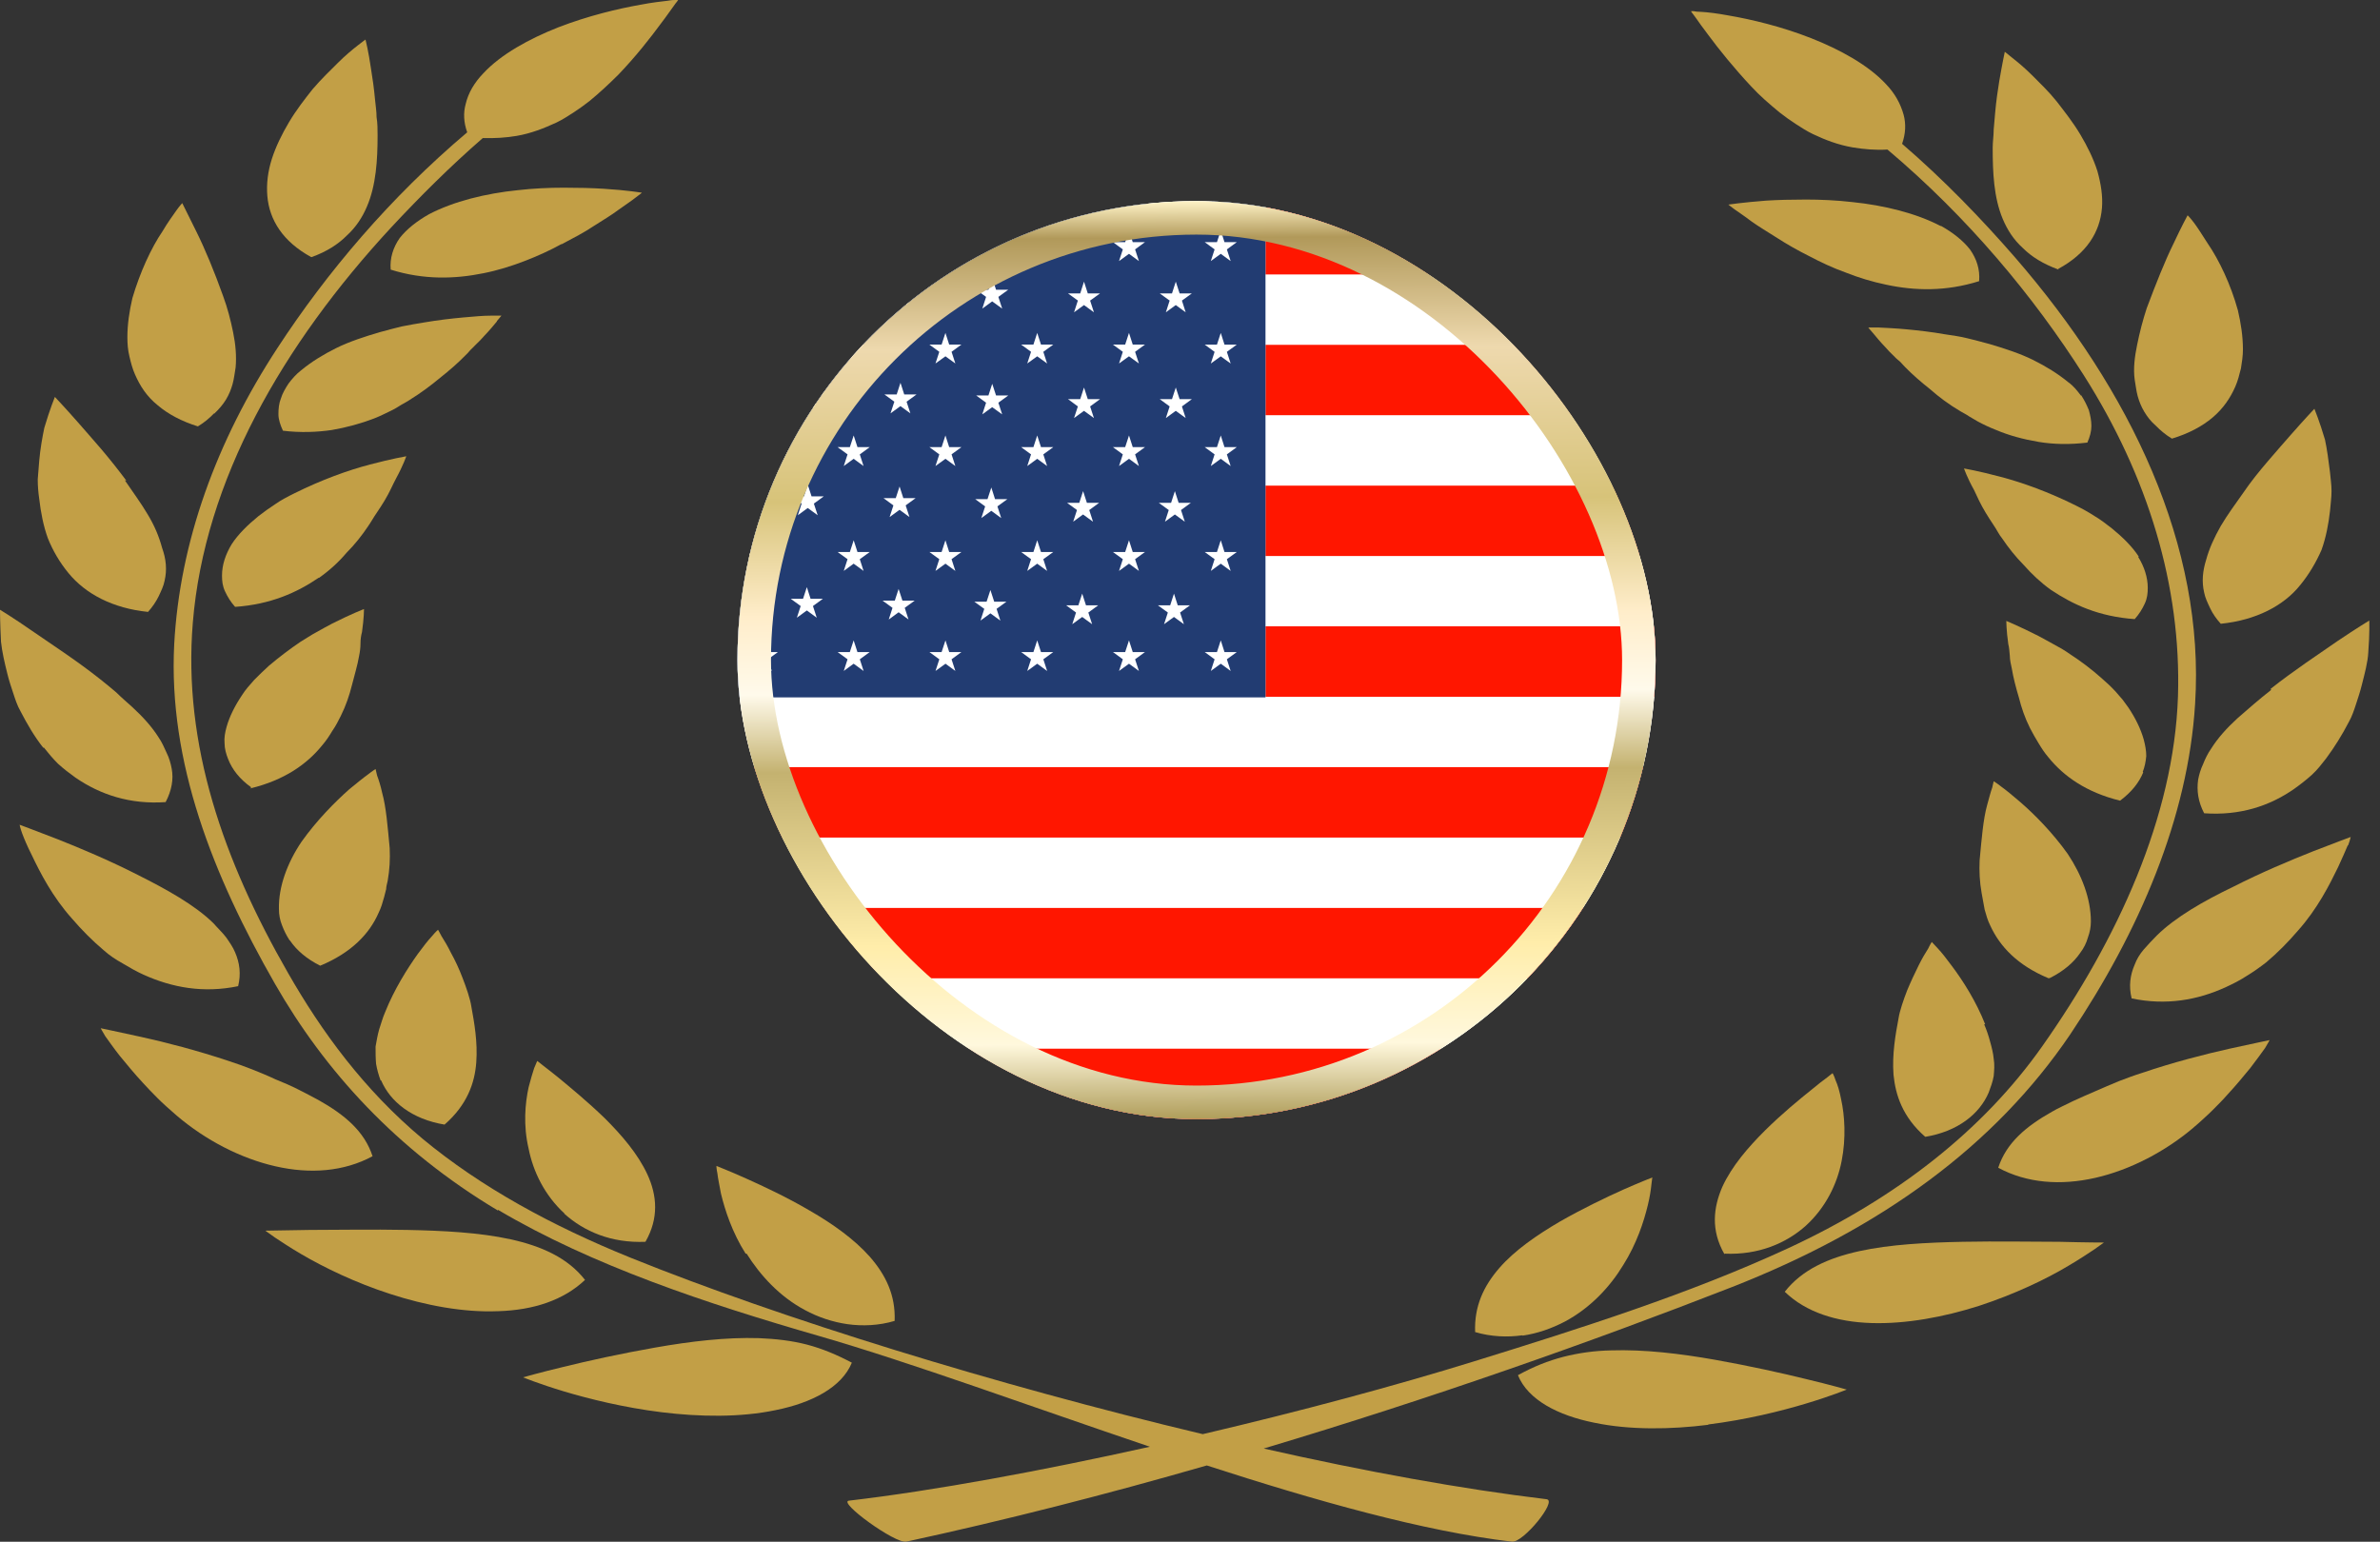 <svg width="71" height="46" viewBox="0 0 71 46" fill="none" xmlns="http://www.w3.org/2000/svg">
<rect x="0" y="0" width="71" height="46" fill="#333333" stroke="none"/>
<g opacity="0.7">
<path d="M25.428 40.666C24.962 40.419 24.526 40.237 24.076 40.119C23.625 40.001 23.145 39.947 22.649 39.926C21.658 39.894 20.591 40.023 19.555 40.205C18.519 40.387 17.543 40.602 16.806 40.784C16.086 40.956 15.605 41.095 15.605 41.095C15.605 41.095 16.071 41.288 16.822 41.514C17.573 41.739 18.609 41.996 19.735 42.136C20.862 42.275 22.078 42.297 23.145 42.072C24.211 41.857 25.112 41.396 25.413 40.656L25.428 40.666Z" fill="#FFCD4F"/>
<path d="M22.273 37.405C22.679 38.049 23.25 38.682 24.016 39.089C24.391 39.293 24.827 39.443 25.277 39.508C25.728 39.572 26.224 39.551 26.689 39.411C26.719 38.639 26.419 38.038 25.953 37.502C25.488 36.976 24.842 36.515 24.151 36.118C23.475 35.721 22.784 35.399 22.259 35.163C21.733 34.927 21.372 34.788 21.372 34.788C21.372 34.788 21.372 34.874 21.402 35.013C21.417 35.153 21.462 35.367 21.508 35.614C21.628 36.107 21.838 36.762 22.244 37.405H22.273Z" fill="#FFCD4F"/>
<path d="M14.869 39.121C15.905 39.089 16.806 38.8 17.452 38.188C16.942 37.534 16.161 37.18 15.229 36.976C14.298 36.772 13.217 36.719 12.151 36.697C11.084 36.676 10.033 36.697 9.237 36.697C8.426 36.708 7.915 36.719 7.915 36.719C7.915 36.719 8.02 36.794 8.2 36.922C8.381 37.041 8.651 37.223 8.982 37.416C9.657 37.813 10.604 38.274 11.64 38.607C12.691 38.95 13.833 39.164 14.854 39.121H14.869Z" fill="#FFCD4F"/>
<path d="M16.837 36.215C17.422 36.74 18.233 37.094 19.255 37.051C19.66 36.343 19.6 35.667 19.315 35.045C19.029 34.423 18.534 33.855 18.038 33.361C17.527 32.868 17.017 32.449 16.641 32.138C16.461 31.988 16.296 31.87 16.191 31.784C16.086 31.698 16.026 31.655 16.026 31.655C16.026 31.655 15.995 31.731 15.935 31.87C15.89 32.01 15.83 32.203 15.77 32.439C15.665 32.921 15.605 33.576 15.77 34.273C15.905 34.959 16.251 35.667 16.837 36.204V36.215Z" fill="#FFCD4F"/>
<path d="M4.205 30.937C3.469 30.776 3.004 30.679 3.004 30.679C3.004 30.679 3.049 30.765 3.139 30.915C3.244 31.055 3.379 31.259 3.575 31.505C3.77 31.741 3.995 32.02 4.265 32.31C4.401 32.46 4.536 32.599 4.686 32.75L4.806 32.868L4.956 33.007C5.061 33.104 5.167 33.19 5.272 33.286C6.128 34.016 7.179 34.563 8.216 34.798C9.252 35.035 10.258 34.959 11.114 34.498C10.874 33.758 10.288 33.265 9.507 32.825C9.312 32.718 9.102 32.61 8.891 32.503C8.681 32.396 8.456 32.299 8.216 32.203C7.99 32.095 7.75 31.999 7.51 31.902C7.284 31.816 7.059 31.731 6.819 31.655C5.888 31.344 4.941 31.098 4.205 30.937Z" fill="#FFCD4F"/>
<path d="M11.37 32.235C11.64 32.868 12.286 33.393 13.262 33.554C13.938 32.964 14.163 32.31 14.208 31.698C14.253 31.087 14.148 30.508 14.058 30.014C14.028 29.811 13.908 29.456 13.803 29.188C13.697 28.909 13.577 28.652 13.457 28.437C13.352 28.223 13.247 28.051 13.172 27.933C13.112 27.815 13.067 27.74 13.067 27.74C13.067 27.74 12.992 27.805 12.886 27.933C12.766 28.062 12.631 28.234 12.466 28.459C12.151 28.899 11.76 29.521 11.49 30.197C11.415 30.368 11.37 30.54 11.309 30.722C11.264 30.883 11.234 31.055 11.204 31.226C11.204 31.398 11.204 31.57 11.219 31.741C11.249 31.913 11.294 32.074 11.354 32.235H11.37Z" fill="#FFCD4F"/>
<path d="M3.094 28.352C3.259 28.502 3.454 28.631 3.665 28.748C3.86 28.866 4.07 28.985 4.28 29.081C5.137 29.467 6.068 29.639 7.104 29.424C7.194 29.06 7.149 28.727 7.014 28.416C6.954 28.266 6.849 28.116 6.744 27.965C6.638 27.826 6.488 27.686 6.368 27.547C5.812 27 4.956 26.528 4.1 26.099C3.259 25.67 2.388 25.305 1.712 25.037C1.021 24.769 0.586 24.608 0.586 24.608C0.586 24.608 0.601 24.704 0.661 24.865C0.721 25.026 0.811 25.241 0.946 25.509C1.202 26.045 1.562 26.753 2.148 27.408C2.433 27.74 2.749 28.062 3.094 28.352Z" fill="#FFCD4F"/>
<path d="M8.651 28.062C8.846 28.352 9.147 28.609 9.552 28.813C10.483 28.427 11.024 27.858 11.294 27.236C11.37 27.086 11.415 26.925 11.46 26.764C11.475 26.689 11.505 26.603 11.52 26.528C11.52 26.442 11.55 26.367 11.565 26.281C11.625 25.949 11.64 25.627 11.625 25.305C11.565 24.672 11.52 24.082 11.4 23.653C11.354 23.439 11.294 23.256 11.249 23.138C11.219 23.009 11.204 22.945 11.204 22.945C11.204 22.945 11.114 22.999 10.979 23.106C10.829 23.213 10.649 23.363 10.423 23.546C9.988 23.932 9.447 24.479 8.997 25.112C8.576 25.734 8.306 26.453 8.321 27.118C8.321 27.29 8.351 27.451 8.411 27.601C8.471 27.762 8.546 27.912 8.636 28.051L8.651 28.062Z" fill="#FFCD4F"/>
<path d="M1.307 22.302C1.442 22.473 1.577 22.634 1.727 22.784C1.892 22.934 2.073 23.074 2.253 23.203C2.989 23.707 3.875 24.007 4.941 23.932C5.122 23.589 5.182 23.245 5.122 22.934C5.092 22.773 5.046 22.613 4.971 22.462C4.896 22.302 4.836 22.151 4.731 22.001C4.536 21.69 4.265 21.39 3.95 21.1C3.785 20.95 3.62 20.811 3.469 20.66C3.304 20.521 3.139 20.381 2.959 20.242C2.268 19.695 1.487 19.191 0.946 18.815C0.391 18.429 0 18.193 0 18.193C0 18.193 0 18.569 0.03 19.148C0.06 19.437 0.135 19.77 0.225 20.124C0.27 20.306 0.33 20.489 0.391 20.671C0.451 20.853 0.511 21.047 0.616 21.229C0.811 21.604 1.021 21.969 1.292 22.312L1.307 22.302Z" fill="#FFCD4F"/>
<path d="M7.465 23.524C8.486 23.278 9.162 22.795 9.612 22.237C9.732 22.098 9.823 21.958 9.913 21.808C10.018 21.658 10.093 21.508 10.168 21.358C10.318 21.057 10.423 20.746 10.498 20.446C10.573 20.145 10.664 19.856 10.709 19.588C10.739 19.448 10.754 19.319 10.754 19.201C10.754 19.083 10.769 18.965 10.799 18.858C10.859 18.44 10.859 18.172 10.859 18.172C10.859 18.172 10.468 18.322 9.898 18.611C9.762 18.686 9.612 18.762 9.447 18.858C9.282 18.944 9.132 19.051 8.966 19.148C8.651 19.362 8.336 19.598 8.02 19.866C7.87 20.006 7.72 20.145 7.585 20.285C7.525 20.36 7.45 20.435 7.389 20.51C7.329 20.585 7.269 20.66 7.224 20.735C7.014 21.047 6.849 21.368 6.759 21.69C6.714 21.851 6.684 22.012 6.699 22.173C6.699 22.334 6.744 22.495 6.804 22.645C6.924 22.956 7.149 23.245 7.495 23.492L7.465 23.524Z" fill="#FFCD4F"/>
<path d="M3.77 14.342C3.53 14.02 3.274 13.698 3.019 13.398C2.764 13.098 2.523 12.83 2.328 12.604C1.922 12.143 1.637 11.843 1.637 11.843C1.637 11.843 1.487 12.207 1.322 12.765C1.262 13.055 1.202 13.387 1.171 13.741C1.156 13.924 1.141 14.106 1.126 14.299C1.126 14.492 1.141 14.685 1.171 14.889C1.217 15.286 1.292 15.683 1.427 16.058C1.577 16.434 1.787 16.788 2.043 17.099C2.553 17.721 3.364 18.15 4.416 18.257C4.551 18.107 4.656 17.946 4.731 17.796C4.806 17.635 4.881 17.485 4.911 17.324C4.986 17.002 4.956 16.681 4.836 16.348C4.746 16.015 4.611 15.683 4.401 15.34C4.205 15.007 3.95 14.664 3.725 14.331L3.77 14.342Z" fill="#FFCD4F"/>
<path d="M9.522 17.238C9.838 17.013 10.108 16.766 10.333 16.498C10.589 16.241 10.799 15.973 10.979 15.704C11.069 15.576 11.144 15.436 11.234 15.307C11.325 15.179 11.4 15.05 11.475 14.932C11.625 14.685 11.715 14.46 11.82 14.267C12.03 13.881 12.12 13.613 12.12 13.613C12.12 13.613 11.685 13.688 11.039 13.859C10.378 14.031 9.582 14.321 8.786 14.717C8.591 14.814 8.381 14.921 8.216 15.039C8.035 15.157 7.87 15.275 7.705 15.404C7.389 15.662 7.104 15.94 6.909 16.241C6.729 16.541 6.623 16.852 6.623 17.174C6.623 17.335 6.638 17.485 6.714 17.646C6.789 17.807 6.879 17.957 7.014 18.107C8.08 18.032 8.861 17.678 9.507 17.238H9.522Z" fill="#FFCD4F"/>
<path d="M6.398 12.336C6.533 12.207 6.654 12.068 6.744 11.918C6.834 11.768 6.894 11.617 6.939 11.457C6.984 11.296 6.999 11.135 7.029 10.963C7.059 10.63 7.029 10.277 6.954 9.912C6.879 9.547 6.789 9.193 6.654 8.828C6.398 8.11 6.113 7.423 5.857 6.908C5.602 6.393 5.437 6.061 5.437 6.061C5.437 6.061 5.362 6.136 5.257 6.286C5.152 6.436 5.001 6.64 4.851 6.897C4.506 7.402 4.175 8.131 3.95 8.893C3.86 9.279 3.8 9.676 3.8 10.062C3.8 10.255 3.815 10.448 3.86 10.63C3.905 10.824 3.95 10.995 4.025 11.167C4.175 11.51 4.371 11.821 4.701 12.089C5.016 12.358 5.422 12.572 5.903 12.722C6.098 12.604 6.248 12.476 6.383 12.336H6.398Z" fill="#FFCD4F"/>
<path d="M14.824 9.579C14.914 9.472 14.959 9.418 14.959 9.418C14.959 9.418 14.839 9.418 14.644 9.418C14.434 9.418 14.163 9.44 13.818 9.472C13.472 9.504 13.082 9.547 12.646 9.622C12.436 9.654 12.211 9.697 11.985 9.74C11.775 9.794 11.55 9.847 11.325 9.912C10.889 10.04 10.423 10.191 10.033 10.384C9.642 10.577 9.282 10.802 8.982 11.049C8.831 11.167 8.711 11.306 8.606 11.446C8.516 11.585 8.426 11.735 8.381 11.886C8.321 12.036 8.306 12.197 8.306 12.358C8.306 12.518 8.366 12.69 8.441 12.851C8.966 12.915 9.462 12.894 9.898 12.83C10.333 12.755 10.769 12.636 11.159 12.486C11.354 12.411 11.535 12.315 11.715 12.229C11.805 12.186 11.88 12.132 11.97 12.079C12.06 12.025 12.151 11.982 12.226 11.928C12.556 11.725 12.857 11.499 13.127 11.274C13.412 11.049 13.668 10.824 13.878 10.609C13.938 10.555 13.983 10.502 14.028 10.448C14.088 10.395 14.133 10.341 14.178 10.298C14.283 10.201 14.373 10.105 14.448 10.019C14.614 9.847 14.734 9.697 14.824 9.59V9.579Z" fill="#FFCD4F"/>
<path d="M9.297 7.67C9.747 7.509 10.093 7.284 10.348 7.026C10.619 6.779 10.814 6.479 10.949 6.157C11.219 5.524 11.264 4.774 11.264 4.044C11.264 3.862 11.264 3.679 11.234 3.497C11.234 3.325 11.204 3.143 11.189 2.982C11.159 2.65 11.114 2.328 11.069 2.06C10.994 1.534 10.904 1.18 10.904 1.18C10.904 1.18 10.814 1.244 10.664 1.362C10.514 1.48 10.303 1.652 10.078 1.877C9.853 2.103 9.582 2.36 9.327 2.66C9.087 2.961 8.831 3.293 8.621 3.647C8.411 4.001 8.231 4.366 8.11 4.741C7.99 5.117 7.945 5.492 7.975 5.846C8.035 6.565 8.441 7.209 9.282 7.67H9.297Z" fill="#FFCD4F"/>
<path d="M16.762 7.284C17.107 7.101 17.437 6.93 17.708 6.747C17.993 6.565 18.263 6.404 18.459 6.254C18.669 6.104 18.849 5.986 18.969 5.889C19.089 5.803 19.149 5.75 19.149 5.75C19.149 5.75 18.714 5.675 18.008 5.632C17.663 5.61 17.272 5.6 16.822 5.6C16.371 5.6 15.905 5.621 15.44 5.675C14.494 5.771 13.532 6.007 12.796 6.393C12.436 6.597 12.136 6.833 11.925 7.101C11.73 7.38 11.625 7.702 11.655 8.045C12.646 8.356 13.577 8.324 14.418 8.153C14.854 8.067 15.259 7.938 15.65 7.788C16.041 7.638 16.416 7.466 16.746 7.284H16.762Z" fill="#FFCD4F"/>
<path d="M14.854 36.096C17.663 37.759 21.087 38.896 24.436 39.862C27.185 40.656 30.714 41.953 34.304 43.166C31.075 43.884 27.891 44.474 25.322 44.775C24.992 44.818 26.704 46.062 27.035 45.998C30.008 45.354 33.027 44.582 36.001 43.724C39.245 44.775 42.459 45.687 45.103 45.998C45.433 46.041 46.469 44.775 46.139 44.732C43.631 44.431 40.732 43.906 37.698 43.219C42.685 41.728 47.491 40.033 51.636 38.414C56.142 36.654 59.521 34.166 61.759 30.862C63.817 27.794 65.274 24.404 65.484 21.004C65.784 16.294 63.561 11.66 60.122 7.691C59.116 6.533 57.989 5.364 56.743 4.291C56.848 3.99 56.863 3.701 56.788 3.422C56.698 3.1 56.532 2.789 56.262 2.51C55.736 1.942 54.895 1.48 54.024 1.137C53.153 0.794 52.252 0.579 51.561 0.461C51.216 0.397 50.945 0.365 50.75 0.354C50.645 0.354 50.57 0.343 50.525 0.333C50.48 0.333 50.45 0.333 50.45 0.333C50.45 0.333 50.45 0.354 50.48 0.386C50.51 0.418 50.54 0.472 50.585 0.526C50.675 0.654 50.795 0.826 50.96 1.041C51.276 1.47 51.726 2.027 52.237 2.574C52.492 2.853 52.793 3.111 53.093 3.358C53.243 3.476 53.408 3.594 53.574 3.701C53.739 3.808 53.904 3.915 54.084 4.001C54.445 4.173 54.835 4.323 55.271 4.398C55.601 4.452 55.947 4.484 56.307 4.462C58.71 6.49 60.663 8.839 62.165 11.199C64.072 14.203 65.078 17.474 64.973 20.778C64.853 24.372 63.171 28.03 60.918 31.226C59.161 33.715 56.593 35.742 53.318 37.255C50.389 38.607 47.175 39.626 43.991 40.613C41.603 41.353 38.765 42.114 35.881 42.79C29.708 41.321 23.265 39.325 18.804 37.523C16.476 36.579 14.358 35.431 12.601 33.973C10.859 32.514 9.597 30.787 8.591 29.027C6.669 25.681 5.452 22.216 5.752 18.579C6.098 14.342 8.426 10.287 11.685 6.769C12.526 5.868 13.427 4.967 14.403 4.119C14.764 4.13 15.094 4.108 15.41 4.055C15.845 3.98 16.221 3.83 16.596 3.658C16.776 3.572 16.942 3.465 17.107 3.358C17.272 3.25 17.437 3.132 17.587 3.014C17.888 2.768 18.173 2.499 18.444 2.231C18.969 1.684 19.405 1.126 19.72 0.697C19.886 0.483 20.006 0.3 20.096 0.182C20.141 0.118 20.171 0.075 20.201 0.043C20.216 0.011 20.231 0 20.231 0C20.231 0 20.201 0 20.156 0C20.111 0 20.036 0 19.93 0.021C19.735 0.043 19.45 0.075 19.119 0.139C18.444 0.257 17.543 0.472 16.656 0.815C15.785 1.159 14.944 1.62 14.418 2.188C14.148 2.467 13.968 2.778 13.893 3.1C13.818 3.368 13.833 3.658 13.938 3.948C11.64 5.889 9.747 8.131 8.276 10.384C6.458 13.162 5.362 16.166 5.197 19.223C5.016 22.741 6.353 26.12 8.2 29.349C9.687 31.945 11.82 34.305 14.854 36.118V36.096Z" fill="#FFCD4F"/>
<path d="M50.96 42.501C52.087 42.361 53.123 42.104 53.874 41.878C54.625 41.653 55.091 41.46 55.091 41.46C55.091 41.46 54.61 41.321 53.889 41.149C53.153 40.967 52.177 40.752 51.156 40.57C50.119 40.387 49.053 40.259 48.062 40.291C47.566 40.301 47.1 40.366 46.635 40.484C46.184 40.602 45.749 40.773 45.283 41.031C45.583 41.771 46.484 42.232 47.551 42.447C48.617 42.672 49.849 42.651 50.96 42.511V42.501Z" fill="#FFCD4F"/>
<path d="M45.418 39.851C45.869 39.787 46.289 39.636 46.68 39.433C47.446 39.025 48.032 38.392 48.422 37.748C48.828 37.105 49.038 36.45 49.158 35.957C49.218 35.71 49.248 35.507 49.263 35.356C49.278 35.217 49.293 35.131 49.293 35.131C49.293 35.131 48.933 35.27 48.422 35.496C47.896 35.732 47.206 36.064 46.53 36.45C45.854 36.847 45.193 37.298 44.727 37.834C44.262 38.371 43.976 38.971 44.006 39.744C44.472 39.883 44.968 39.905 45.418 39.84V39.851Z" fill="#FFCD4F"/>
<path d="M58.545 37.051C57.479 37.073 56.397 37.126 55.466 37.33C54.535 37.534 53.754 37.888 53.243 38.542C53.874 39.154 54.79 39.443 55.827 39.475C56.863 39.508 58.004 39.293 59.041 38.961C60.092 38.617 61.038 38.167 61.699 37.77C62.029 37.577 62.3 37.395 62.48 37.276C62.66 37.148 62.765 37.073 62.765 37.073C62.765 37.073 62.255 37.073 61.444 37.051C60.648 37.051 59.596 37.03 58.53 37.051H58.545Z" fill="#FFCD4F"/>
<path d="M51.456 37.405C52.462 37.448 53.288 37.094 53.874 36.569C54.46 36.032 54.805 35.335 54.94 34.638C55.075 33.951 55.031 33.286 54.925 32.803C54.88 32.567 54.82 32.364 54.76 32.235C54.715 32.095 54.67 32.02 54.67 32.02C54.67 32.02 54.61 32.063 54.505 32.149C54.385 32.235 54.234 32.353 54.054 32.503C53.679 32.803 53.168 33.222 52.657 33.726C52.162 34.219 51.666 34.788 51.381 35.41C51.111 36.032 51.035 36.708 51.441 37.416L51.456 37.405Z" fill="#FFCD4F"/>
<path d="M65.439 33.64C65.544 33.554 65.649 33.458 65.754 33.361L65.904 33.222L66.025 33.104C66.175 32.953 66.325 32.803 66.445 32.664C66.715 32.374 66.941 32.095 67.136 31.859C67.316 31.623 67.466 31.419 67.572 31.269C67.662 31.119 67.707 31.033 67.707 31.033C67.707 31.033 67.241 31.13 66.505 31.291C65.784 31.452 64.823 31.698 63.907 32.01C63.666 32.085 63.441 32.17 63.216 32.256C62.976 32.353 62.735 32.46 62.51 32.557C62.285 32.653 62.044 32.76 61.834 32.857C61.624 32.964 61.399 33.061 61.218 33.168C60.437 33.608 59.852 34.101 59.611 34.842C60.467 35.303 61.474 35.378 62.51 35.142C63.546 34.906 64.598 34.359 65.454 33.629L65.439 33.64Z" fill="#FFCD4F"/>
<path d="M59.221 30.561C58.95 29.875 58.56 29.263 58.23 28.824C58.064 28.598 57.929 28.427 57.809 28.298C57.689 28.169 57.629 28.105 57.629 28.105C57.629 28.105 57.584 28.169 57.524 28.298C57.449 28.416 57.343 28.588 57.238 28.802C57.133 29.017 57.013 29.263 56.893 29.553C56.788 29.821 56.668 30.175 56.638 30.379C56.547 30.862 56.442 31.452 56.487 32.063C56.547 32.675 56.758 33.329 57.434 33.919C58.41 33.758 59.056 33.232 59.326 32.599C59.386 32.439 59.446 32.278 59.476 32.106C59.491 31.934 59.506 31.763 59.476 31.591C59.461 31.419 59.416 31.248 59.371 31.087C59.326 30.915 59.266 30.733 59.191 30.561H59.221Z" fill="#FFCD4F"/>
<path d="M70.05 25.219C70.11 25.058 70.125 24.973 70.125 24.973C70.125 24.973 69.689 25.134 68.998 25.402C68.323 25.67 67.451 26.035 66.61 26.464C65.739 26.882 64.898 27.365 64.342 27.912C64.207 28.051 64.072 28.191 63.952 28.33C63.832 28.47 63.742 28.62 63.682 28.781C63.546 29.092 63.501 29.424 63.591 29.789C64.613 30.004 65.559 29.843 66.415 29.446C66.625 29.349 66.836 29.242 67.031 29.113C67.226 28.995 67.421 28.856 67.602 28.716C67.947 28.427 68.262 28.105 68.548 27.772C69.133 27.118 69.494 26.399 69.749 25.874C69.87 25.605 69.975 25.38 70.035 25.23L70.05 25.219Z" fill="#FFCD4F"/>
<path d="M61.158 29.178C61.564 28.974 61.864 28.716 62.059 28.427C62.165 28.287 62.24 28.137 62.285 27.976C62.345 27.815 62.375 27.654 62.375 27.493C62.375 26.818 62.105 26.11 61.684 25.477C61.233 24.844 60.693 24.297 60.257 23.921C60.032 23.728 59.852 23.578 59.702 23.471C59.566 23.363 59.476 23.31 59.476 23.31C59.476 23.31 59.461 23.385 59.431 23.503C59.386 23.621 59.341 23.803 59.281 24.018C59.161 24.447 59.116 25.037 59.056 25.67C59.041 25.981 59.056 26.314 59.116 26.646C59.131 26.732 59.146 26.807 59.161 26.893C59.176 26.979 59.191 27.054 59.206 27.139C59.251 27.3 59.296 27.461 59.371 27.611C59.656 28.234 60.182 28.802 61.113 29.188L61.158 29.178Z" fill="#FFCD4F"/>
<path d="M67.752 20.585C67.572 20.725 67.406 20.864 67.241 21.004C67.076 21.143 66.911 21.293 66.746 21.433C66.43 21.722 66.16 22.023 65.965 22.334C65.859 22.484 65.784 22.645 65.724 22.795C65.649 22.956 65.604 23.106 65.574 23.267C65.529 23.589 65.574 23.921 65.754 24.265C66.821 24.34 67.707 24.05 68.443 23.535C68.623 23.406 68.803 23.267 68.968 23.117C69.133 22.967 69.254 22.806 69.389 22.634C69.644 22.291 69.87 21.926 70.065 21.551C70.17 21.368 70.23 21.175 70.29 20.993C70.35 20.811 70.41 20.628 70.455 20.446C70.545 20.092 70.635 19.759 70.65 19.47C70.695 18.901 70.68 18.515 70.68 18.515C70.68 18.515 70.29 18.751 69.734 19.126C69.194 19.502 68.428 20.006 67.737 20.553L67.752 20.585Z" fill="#FFCD4F"/>
<path d="M63.922 23.031C63.982 22.881 64.012 22.72 64.027 22.559C64.027 22.398 63.997 22.237 63.952 22.066C63.862 21.744 63.697 21.411 63.486 21.1C63.426 21.025 63.381 20.95 63.321 20.875C63.261 20.8 63.186 20.725 63.126 20.65C62.991 20.499 62.84 20.36 62.69 20.231C62.39 19.963 62.059 19.716 61.744 19.512C61.594 19.405 61.429 19.309 61.264 19.223C61.113 19.137 60.948 19.051 60.813 18.976C60.242 18.686 59.852 18.526 59.852 18.526C59.852 18.526 59.852 18.805 59.912 19.223C59.942 19.33 59.942 19.437 59.957 19.566C59.957 19.684 59.987 19.813 60.017 19.952C60.062 20.221 60.137 20.51 60.227 20.811C60.302 21.111 60.407 21.422 60.558 21.722C60.633 21.872 60.723 22.023 60.813 22.173C60.903 22.323 60.993 22.462 61.113 22.602C61.564 23.16 62.24 23.642 63.246 23.889C63.591 23.632 63.817 23.342 63.937 23.042L63.922 23.031Z" fill="#FFCD4F"/>
<path d="M65.814 16.702C65.709 17.035 65.679 17.356 65.754 17.678C65.784 17.839 65.859 17.989 65.934 18.15C66.01 18.311 66.115 18.461 66.25 18.611C67.301 18.504 68.127 18.075 68.623 17.453C68.878 17.142 69.088 16.788 69.254 16.412C69.389 16.037 69.464 15.64 69.509 15.243C69.524 15.05 69.554 14.846 69.554 14.653C69.554 14.46 69.524 14.278 69.509 14.095C69.464 13.731 69.419 13.398 69.359 13.119C69.194 12.561 69.043 12.197 69.043 12.197C69.043 12.197 68.758 12.497 68.353 12.958C68.157 13.184 67.917 13.452 67.662 13.752C67.406 14.052 67.151 14.364 66.926 14.696C66.7 15.018 66.445 15.361 66.25 15.694C66.055 16.037 65.904 16.369 65.814 16.702Z" fill="#FFCD4F"/>
<path d="M63.802 16.605C63.606 16.305 63.321 16.026 63.006 15.769C62.84 15.64 62.675 15.511 62.495 15.404C62.315 15.286 62.12 15.179 61.924 15.082C61.128 14.685 60.332 14.396 59.671 14.224C59.026 14.052 58.59 13.977 58.59 13.977C58.59 13.977 58.68 14.245 58.89 14.621C58.98 14.814 59.086 15.05 59.236 15.297C59.311 15.415 59.386 15.543 59.476 15.672C59.566 15.801 59.626 15.94 59.731 16.069C59.912 16.337 60.122 16.605 60.377 16.863C60.603 17.12 60.873 17.378 61.188 17.603C61.849 18.043 62.615 18.397 63.682 18.472C63.817 18.322 63.907 18.172 63.982 18.011C64.057 17.85 64.072 17.7 64.072 17.539C64.072 17.228 63.967 16.906 63.787 16.616L63.802 16.605Z" fill="#FFCD4F"/>
<path d="M65.259 6.426C65.259 6.426 65.078 6.758 64.838 7.273C64.583 7.788 64.312 8.474 64.042 9.193C63.922 9.558 63.832 9.912 63.757 10.277C63.682 10.641 63.636 10.995 63.682 11.328C63.712 11.489 63.727 11.66 63.772 11.821C63.817 11.982 63.877 12.132 63.967 12.283C64.057 12.433 64.162 12.572 64.312 12.701C64.448 12.84 64.598 12.969 64.793 13.087C65.289 12.937 65.694 12.722 66.01 12.454C66.325 12.186 66.535 11.875 66.685 11.532C66.76 11.36 66.805 11.178 66.851 10.995C66.881 10.813 66.911 10.62 66.911 10.427C66.911 10.04 66.851 9.644 66.76 9.257C66.55 8.496 66.205 7.766 65.859 7.262C65.694 7.005 65.559 6.79 65.454 6.651C65.349 6.511 65.274 6.436 65.274 6.436L65.259 6.426Z" fill="#FFCD4F"/>
<path d="M62.075 11.8C61.969 11.66 61.864 11.521 61.699 11.403C61.399 11.156 61.038 10.931 60.648 10.738C60.257 10.545 59.792 10.395 59.356 10.266C59.131 10.201 58.905 10.148 58.695 10.094C58.485 10.04 58.245 10.008 58.034 9.976C57.614 9.901 57.208 9.858 56.878 9.826C56.532 9.794 56.262 9.783 56.052 9.772C55.842 9.772 55.736 9.772 55.736 9.772C55.736 9.772 55.781 9.837 55.871 9.933C55.962 10.04 56.082 10.191 56.247 10.362C56.322 10.448 56.412 10.545 56.517 10.641C56.562 10.695 56.623 10.738 56.683 10.791C56.728 10.845 56.788 10.899 56.833 10.952C57.043 11.167 57.298 11.392 57.584 11.617C57.839 11.843 58.139 12.068 58.485 12.272C58.575 12.325 58.665 12.368 58.74 12.422C58.83 12.476 58.905 12.518 58.995 12.572C59.176 12.669 59.356 12.755 59.551 12.83C59.927 12.991 60.362 13.108 60.813 13.184C61.264 13.259 61.744 13.269 62.27 13.205C62.345 13.033 62.39 12.873 62.39 12.712C62.39 12.551 62.36 12.4 62.315 12.24C62.255 12.089 62.18 11.939 62.09 11.8H62.075Z" fill="#FFCD4F"/>
<path d="M61.399 8.024C62.255 7.563 62.645 6.919 62.705 6.211C62.735 5.857 62.675 5.482 62.57 5.106C62.45 4.731 62.27 4.366 62.059 4.012C61.849 3.658 61.594 3.336 61.354 3.025C61.113 2.725 60.843 2.467 60.618 2.242C60.392 2.017 60.182 1.845 60.032 1.727C59.882 1.609 59.807 1.545 59.807 1.545C59.807 1.545 59.731 1.899 59.641 2.424C59.596 2.692 59.551 3.014 59.521 3.347C59.506 3.518 59.491 3.69 59.476 3.862C59.476 4.044 59.446 4.226 59.446 4.409C59.446 5.138 59.476 5.889 59.746 6.533C59.882 6.855 60.062 7.144 60.347 7.402C60.603 7.659 60.948 7.874 61.414 8.045L61.399 8.024Z" fill="#FFCD4F"/>
<path d="M57.899 6.747C57.163 6.361 56.202 6.125 55.256 6.029C54.79 5.975 54.309 5.954 53.874 5.954C53.438 5.954 53.033 5.964 52.688 5.986C51.997 6.039 51.561 6.104 51.561 6.104C51.561 6.104 51.621 6.157 51.741 6.243C51.861 6.329 52.042 6.447 52.252 6.608C52.462 6.758 52.733 6.919 53.018 7.101C53.303 7.284 53.619 7.466 53.964 7.638C54.309 7.82 54.67 7.992 55.06 8.131C55.436 8.281 55.856 8.41 56.277 8.496C57.133 8.678 58.049 8.7 59.041 8.389C59.071 8.035 58.965 7.723 58.77 7.445C58.56 7.176 58.26 6.94 57.899 6.737V6.747Z" fill="#FFCD4F"/>
</g>
<g clip-path="url(#clip0_16_52)">
<rect x="22" y="6" width="27.39" height="27.39" rx="13.695" fill="white"/>
<circle cx="35.695" cy="19.695" r="13.695" fill="white"/>
<path d="M48.359 14.489H37.751V16.589H49.033C48.865 15.869 48.638 15.168 48.359 14.489ZM45.652 10.288H37.752V12.389H47.277C46.806 11.64 46.261 10.936 45.652 10.288ZM25.804 29.189H45.586C46.199 28.55 46.752 27.848 47.236 27.09H24.158C24.636 27.839 25.188 28.543 25.804 29.189ZM38.985 6.393C38.573 6.291 38.162 6.21 37.752 6.147V8.189H43.136C41.894 7.384 40.501 6.769 38.985 6.393ZM49.353 18.688H37.752V20.79H49.346C49.403 20.082 49.404 19.38 49.353 18.688ZM23.059 24.99H48.331C48.596 24.354 48.816 23.688 48.986 22.998C48.995 22.962 49.003 22.925 49.012 22.889H22.374C22.547 23.609 22.776 24.312 23.06 24.99M32.405 33.014C33.215 33.214 34.027 33.338 34.831 33.39H36.575C38.892 33.241 41.105 32.503 43.02 31.289H28.364C29.578 32.059 30.933 32.65 32.405 33.014Z" fill="#FF1600"/>
<path d="M36.713 20.019L36.418 19.803L36.121 20.019L36.234 19.671L35.939 19.455H36.304L36.418 19.107L36.529 19.455H36.896L36.6 19.671L36.713 20.019ZM35.259 8.968L35.371 9.318L35.076 9.102L34.78 9.318L34.893 8.968L34.597 8.754H34.963L35.076 8.404L35.19 8.754H35.556L35.26 8.968H35.259ZM35.259 12.126L35.371 12.473L35.076 12.258L34.78 12.473L34.893 12.126L34.597 11.909H34.963L35.076 11.562L35.19 11.909H35.556L35.26 12.126H35.259ZM35.232 15.218L35.345 15.566L35.049 15.35L34.753 15.566L34.866 15.218L34.569 15.002H34.936L35.049 14.654L35.161 15.002H35.527L35.232 15.218ZM35.318 18.624L35.022 18.408L34.726 18.624L34.839 18.276L34.542 18.06H34.909L35.022 17.712L35.134 18.06H35.5L35.204 18.276L35.318 18.624ZM33.862 10.497L33.976 10.845L33.68 10.631L33.383 10.845L33.496 10.497L33.201 10.281H33.566L33.68 9.933L33.792 10.281H34.157L33.862 10.497ZM33.862 13.557L33.976 13.905L33.68 13.689L33.383 13.905L33.496 13.557L33.201 13.341H33.566L33.68 12.993L33.792 13.341H34.157L33.862 13.557ZM33.862 16.684L33.976 17.034L33.68 16.818L33.383 17.034L33.496 16.684L33.201 16.47H33.566L33.68 16.12L33.792 16.47H34.157L33.862 16.684ZM33.976 20.019L33.68 19.803L33.383 20.019L33.496 19.671L33.201 19.455H33.566L33.68 19.107L33.792 19.455H34.157L33.862 19.671L33.976 20.019ZM32.52 8.968L32.634 9.318L32.338 9.102L32.041 9.318L32.155 8.968L31.86 8.754H32.225L32.338 8.404L32.451 8.754H32.817L32.521 8.968H32.52ZM32.52 12.126L32.634 12.473L32.338 12.258L32.041 12.473L32.155 12.126L31.86 11.909H32.225L32.338 11.562L32.451 11.909H32.817L32.521 12.126H32.52ZM32.494 15.218L32.607 15.566L32.31 15.35L32.015 15.566L32.128 15.218L31.832 15.002H32.197L32.311 14.654L32.424 15.002H32.79L32.495 15.218H32.494ZM32.58 18.624L32.284 18.408L31.988 18.624L32.1 18.276L31.805 18.06H32.17L32.284 17.712L32.397 18.06H32.763L32.467 18.276L32.58 18.624H32.58ZM31.124 7.441L31.237 7.789L30.942 7.573L30.645 7.789L30.758 7.441L30.463 7.225H30.829L30.942 6.877L31.055 7.225H31.421L31.125 7.441H31.124ZM31.124 10.497L31.237 10.845L30.942 10.631L30.645 10.845L30.758 10.497L30.463 10.281H30.829L30.942 9.933L31.055 10.281H31.421L31.125 10.497H31.124ZM31.124 13.557L31.237 13.905L30.942 13.689L30.645 13.905L30.758 13.557L30.463 13.341H30.829L30.942 12.993L31.055 13.341H31.421L31.125 13.557H31.124ZM31.124 16.684L31.237 17.034L30.942 16.818L30.645 17.034L30.758 16.684L30.463 16.47H30.829L30.942 16.12L31.055 16.47H31.421L31.125 16.684H31.124ZM31.237 20.019L30.942 19.803L30.645 20.019L30.758 19.671L30.463 19.455H30.829L30.942 19.107L31.055 19.455H31.421L31.125 19.671L31.238 20.019H31.237ZM29.783 8.858L29.897 9.208L29.599 8.992L29.304 9.208L29.417 8.858L29.121 8.644H29.487L29.6 8.296L29.714 8.644H30.079L29.784 8.858H29.783ZM29.783 12.015L29.897 12.363L29.599 12.149L29.304 12.363L29.417 12.015L29.121 11.799H29.487L29.6 11.451L29.714 11.799H30.079L29.784 12.015H29.783ZM29.755 15.109L29.868 15.457L29.573 15.241L29.275 15.457L29.389 15.109L29.093 14.893H29.459L29.573 14.545L29.684 14.893H30.051L29.755 15.109ZM29.842 18.516L29.546 18.3L29.25 18.516L29.363 18.166L29.066 17.952H29.432L29.546 17.604L29.659 17.952H30.025L29.73 18.166L29.843 18.516H29.842ZM28.387 10.497L28.5 10.845L28.205 10.631L27.907 10.845L28.021 10.497L27.726 10.281H28.09L28.204 9.933L28.316 10.281H28.681L28.386 10.497H28.387ZM28.387 13.557L28.5 13.905L28.205 13.689L27.907 13.905L28.021 13.557L27.726 13.341H28.09L28.204 12.993L28.316 13.341H28.681L28.386 13.557H28.387ZM28.387 16.684L28.5 17.034L28.205 16.818L27.907 17.034L28.021 16.684L27.726 16.47H28.09L28.204 16.12L28.316 16.47H28.681L28.386 16.684H28.387ZM28.501 20.019L28.206 19.803L27.908 20.019L28.022 19.671L27.726 19.455H28.09L28.205 19.107L28.317 19.455H28.682L28.387 19.671L28.5 20.019H28.501ZM27.045 11.985L27.158 12.333L26.863 12.117L26.566 12.333L26.68 11.985L26.384 11.769H26.75L26.863 11.421L26.975 11.769H27.342L27.046 11.985H27.045ZM27.018 15.079L27.131 15.427L26.836 15.211L26.539 15.427L26.652 15.079L26.357 14.863H26.722L26.836 14.515L26.948 14.863H27.314L27.018 15.079ZM27.104 18.484L26.808 18.268L26.513 18.484L26.625 18.136L26.328 17.92H26.694L26.807 17.572L26.921 17.92H27.287L26.99 18.136L27.103 18.484H27.104ZM33.566 7.225L33.68 6.877L33.792 7.225H34.157L33.862 7.441L33.976 7.789L33.68 7.573L33.383 7.789L33.496 7.441L33.201 7.225H33.566ZM36.304 16.47L36.418 16.12L36.529 16.47H36.896L36.6 16.684L36.713 17.034L36.418 16.818L36.121 17.034L36.234 16.684L35.939 16.47H36.304ZM36.304 13.341L36.418 12.993L36.529 13.341H36.896L36.6 13.557L36.713 13.905L36.418 13.689L36.121 13.905L36.234 13.557L35.939 13.341H36.304ZM36.304 10.282L36.418 9.934L36.529 10.282H36.896L36.6 10.498L36.713 10.846L36.418 10.632L36.121 10.846L36.234 10.498L35.939 10.282H36.304ZM36.304 7.225L36.418 6.877L36.529 7.225H36.896L36.6 7.441L36.713 7.789L36.418 7.573L36.121 7.789L36.234 7.441L35.939 7.225H36.304ZM25.649 13.557L25.762 13.905L25.466 13.689L25.171 13.905L25.284 13.557L24.987 13.341H25.353L25.467 12.993L25.58 13.341H25.946L25.65 13.557H25.649ZM25.649 16.684L25.762 17.034L25.466 16.818L25.171 17.034L25.284 16.684L24.987 16.47H25.353L25.467 16.12L25.58 16.47H25.946L25.65 16.684H25.649ZM25.762 20.019L25.466 19.803L25.171 20.019L25.284 19.671L24.987 19.455H25.352L25.466 19.107L25.579 19.455H25.946L25.65 19.671L25.763 20.019H25.762ZM24.279 15.025L24.393 15.373L24.097 15.157L23.801 15.373L23.914 15.025L23.618 14.809H23.984L24.097 14.461L24.21 14.809H24.576L24.28 15.025H24.279ZM24.365 18.43L24.07 18.214L23.772 18.43L23.886 18.082L23.59 17.866H23.956L24.07 17.518L24.181 17.866H24.548L24.252 18.082L24.365 18.43ZM23.024 20.019L22.728 19.803L22.432 20.019L22.545 19.671L22.25 19.455H22.616L22.729 19.107L22.843 19.455H23.207L22.911 19.671L23.024 20.019H23.024ZM37.752 6.147C37.617 6.126 36.619 6.016 36.484 6L34.023 6.091C31.471 6.406 29.078 7.436 27.108 9.023L27.158 9.178L27.03 9.085C26.577 9.455 26.147 9.855 25.743 10.282H25.945L25.649 10.498L25.762 10.846L25.466 10.632L25.348 10.718C25.072 11.036 24.81 11.368 24.563 11.714H24.604L24.518 11.776C24.458 11.861 24.398 11.946 24.341 12.032L24.42 12.278L24.257 12.159C23.424 13.426 22.787 14.853 22.403 16.409C22.398 16.429 22.393 16.45 22.389 16.47H22.615L22.728 16.12L22.842 16.47H23.206L22.911 16.684L23.024 17.034L22.728 16.818L22.432 17.034L22.545 16.684L22.369 16.556C22.032 17.986 21.932 19.416 22.044 20.807H37.752V6.147H37.752Z" fill="#223C72"/>
</g>
<rect x="22.5" y="6.5" width="26.39" height="26.39" rx="13.195" stroke="url(#paint0_linear_16_52)"/>
<defs>
<linearGradient id="paint0_linear_16_52" x1="35.39" y1="6" x2="35.56" y2="33.391" gradientUnits="userSpaceOnUse">
<stop stop-color="#FFF3C7"/>
<stop offset="0.04" stop-color="#B1995A"/>
<stop offset="0.16" stop-color="#EED9AE"/>
<stop offset="0.325" stop-color="#D7C379"/>
<stop offset="0.45" stop-color="#FFEDCA"/>
<stop offset="0.535" stop-color="#FFFAEB"/>
<stop offset="0.62" stop-color="#C4B270"/>
<stop offset="0.81" stop-color="#FFEDAA"/>
<stop offset="0.918" stop-color="#FFF8DD"/>
<stop offset="1" stop-color="#AF9D5A"/>
</linearGradient>
<clipPath id="clip0_16_52">
<rect x="22" y="6" width="27.39" height="27.39" rx="13.695" fill="white"/>
</clipPath>
</defs>
</svg>
